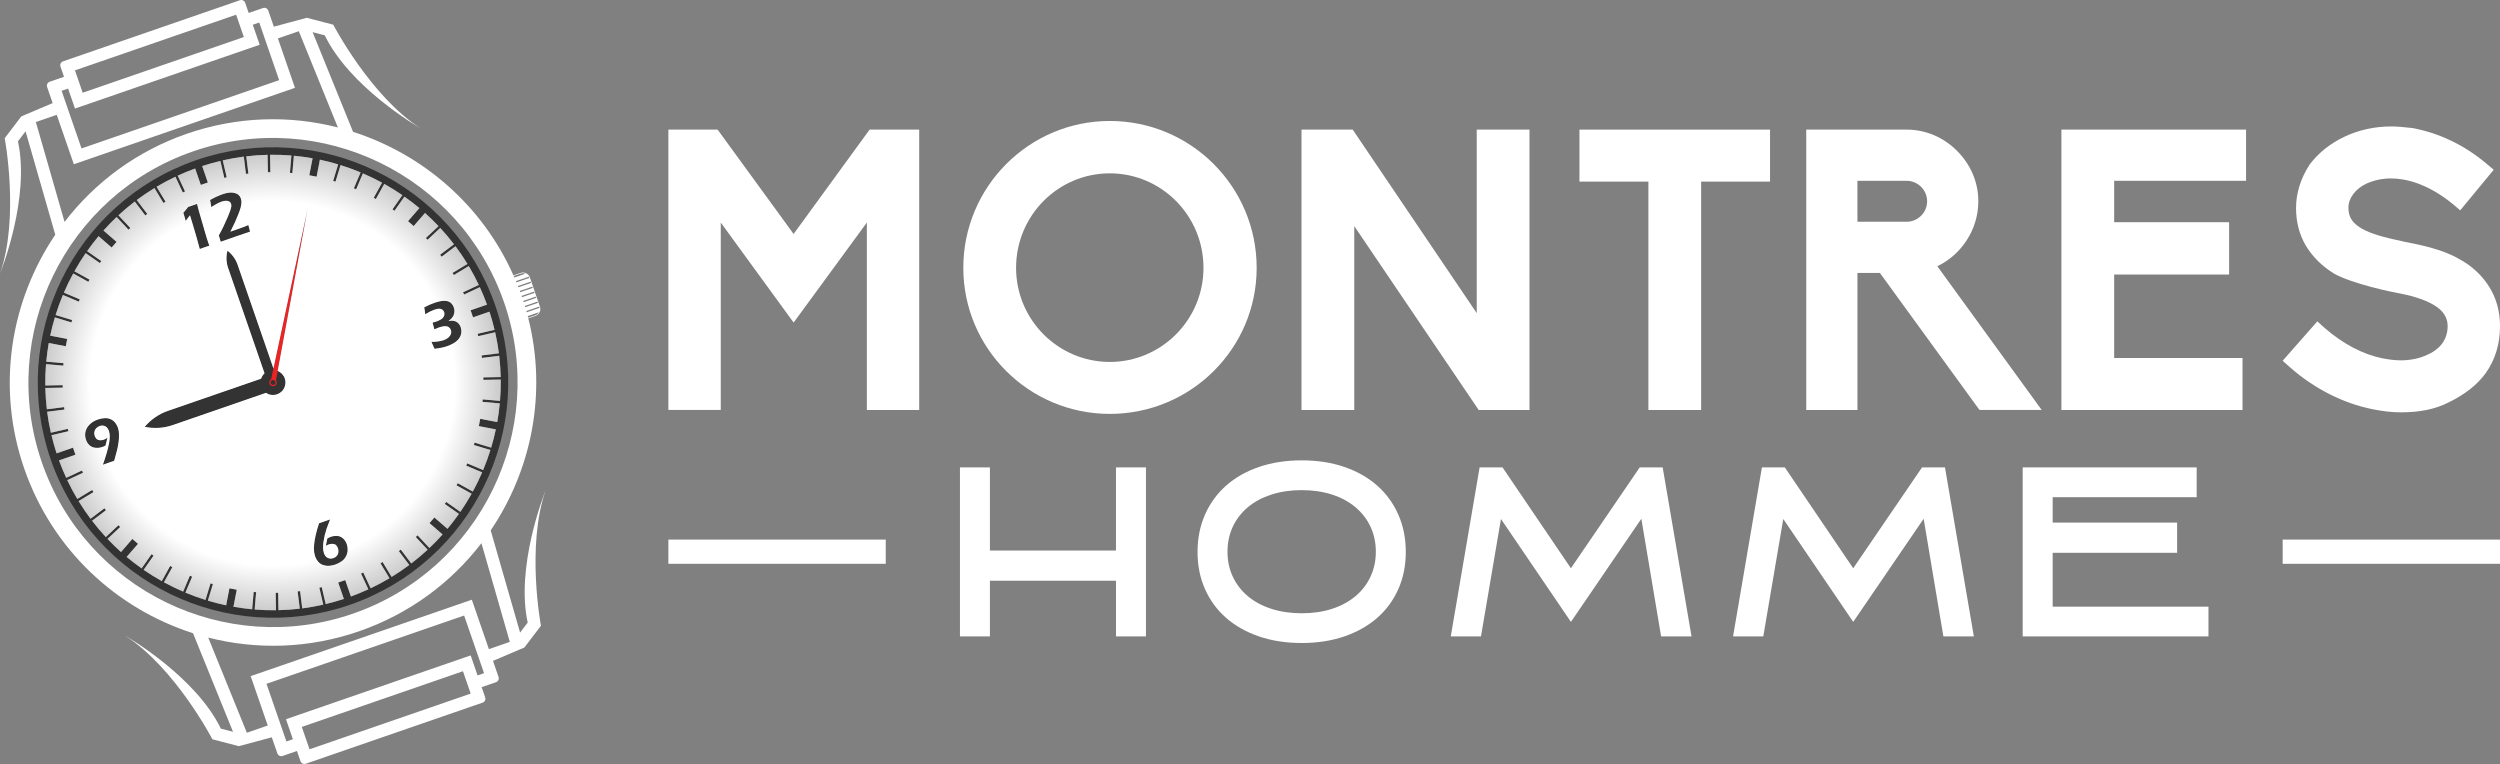 <?xml version="1.0" encoding="utf-8"?>
<!-- Generator: Adobe Illustrator 16.0.0, SVG Export Plug-In . SVG Version: 6.00 Build 0)  -->
<!DOCTYPE svg PUBLIC "-//W3C//DTD SVG 1.1//EN" "http://www.w3.org/Graphics/SVG/1.1/DTD/svg11.dtd">
<svg version="1.1" id="Calque_1" xmlns="http://www.w3.org/2000/svg" xmlns:xlink="http://www.w3.org/1999/xlink" x="0px" y="0px"
	 width="241.656px" height="73.848px" viewBox="-2.242 -150.516 241.656 73.848"
	 enable-background="new -2.242 -150.516 241.656 73.848" xml:space="preserve">
<rect x="-2.242" y="-150.516" width="241.656" height="73.848" fill="#808080" stroke="none"/>
<g>
	<g>
		<path fill="#010101" d="M8.887-109.659c-0.115-0.142-0.257-0.25-0.423-0.328c-0.167-0.076-0.359-0.113-0.575-0.102
			c-0.215,0.009-0.433,0.05-0.654,0.126c-0.328,0.113-0.596,0.273-0.806,0.482c-0.211,0.208-0.344,0.441-0.401,0.699
			c-0.058,0.258-0.039,0.519,0.051,0.777c0.072,0.208,0.183,0.383,0.333,0.522c0.15,0.139,0.34,0.22,0.568,0.245
			c0.229,0.024,0.461-0.002,0.693-0.083c0.088-0.03,0.184-0.073,0.289-0.133c0.052-0.243,0.112-0.491,0.178-0.738
			c-0.07,0.045-0.129,0.082-0.178,0.11c-0.053,0.027-0.105,0.051-0.162,0.072c-0.146,0.049-0.283,0.069-0.408,0.053
			c-0.125-0.013-0.227-0.058-0.304-0.135c-0.077-0.076-0.137-0.175-0.18-0.299c-0.044-0.13-0.056-0.258-0.029-0.387
			c0.024-0.129,0.083-0.244,0.177-0.343c0.094-0.101,0.207-0.175,0.341-0.221c0.129-0.044,0.254-0.057,0.375-0.034
			c0.12,0.023,0.224,0.077,0.314,0.169c0.09,0.09,0.161,0.208,0.209,0.353c0.031,0.087,0.053,0.184,0.065,0.288
			c0.015,0.104,0.016,0.242,0.008,0.407c-0.008,0.166-0.033,0.353-0.074,0.562c-0.058,0.28-0.134,0.59-0.231,0.924
			c-0.089,0.307-0.206,0.665-0.349,1.075l0.572-0.202c0.167-0.06,0.338-0.117,0.51-0.175c0.109-0.385,0.197-0.708,0.265-0.977
			c0.067-0.265,0.117-0.518,0.149-0.752c0.031-0.233,0.051-0.441,0.055-0.619c0.006-0.176-0.003-0.341-0.025-0.49
			c-0.022-0.153-0.056-0.283-0.095-0.399C9.086-109.365,9.002-109.514,8.887-109.659z"/>
		<g>
			<polygon fill="none" points="42.622,-91.017 44.546,-85.445 43.921,-85.229 43.253,-87.163 25.401,-80.996 26.069,-79.062 
				25.443,-78.845 23.518,-84.417 			"/>
			
				<rect x="33.955" y="-90.104" transform="matrix(0.327 0.945 -0.945 0.327 -53.74 -88.287)" fill="none" width="2.285" height="16.483"/>
		</g>
		<g>
			<g>
				<path fill="#333333" d="M16.803-130.807l0.104,0.408c0.025,0.092,0.061,0.228,0.111,0.402l0.683,2.354l0.112,0.349
					c0.022,0.073,0.047,0.146,0.072,0.221l0.109,0.304c-0.134,0.042-0.279,0.089-0.434,0.143c-0.181,0.063-0.342,0.121-0.488,0.177
					c-0.076-0.31-0.171-0.656-0.286-1.044l-0.347-1.183c-0.117-0.402-0.222-0.747-0.314-1.035c-0.069,0.084-0.12,0.15-0.156,0.196
					c-0.037,0.045-0.122,0.161-0.258,0.348c-0.032-0.125-0.072-0.266-0.117-0.421c-0.047-0.153-0.083-0.271-0.111-0.354
					c0.054-0.062,0.125-0.144,0.209-0.247c0.085-0.104,0.139-0.169,0.16-0.196c0.021-0.028,0.048-0.069,0.082-0.121
					c0.115-0.037,0.256-0.082,0.418-0.139C16.513-130.698,16.663-130.753,16.803-130.807z"/>
				<path fill="#333333" d="M21.036-131.347c0.026,0.076,0.042,0.151,0.054,0.229c0.011,0.077,0.013,0.151,0.006,0.221
					c-0.012,0.139-0.034,0.283-0.072,0.433c-0.039,0.15-0.11,0.357-0.211,0.619c-0.1,0.263-0.215,0.538-0.345,0.821
					c-0.129,0.283-0.276,0.586-0.442,0.906l0.264-0.091l0.649-0.228c0.214-0.074,0.372-0.13,0.472-0.17
					c0.101-0.041,0.217-0.09,0.354-0.153c0.018,0.062,0.037,0.14,0.064,0.24c0.022,0.098,0.057,0.23,0.1,0.393
					c-0.441,0.148-0.9,0.303-1.376,0.468c-0.582,0.202-1.067,0.372-1.456,0.511c-0.02-0.077-0.038-0.136-0.054-0.182l-0.129-0.43
					c0.167-0.3,0.318-0.589,0.448-0.861c0.13-0.271,0.261-0.559,0.39-0.865c0.128-0.303,0.221-0.544,0.282-0.722
					c0.047-0.146,0.075-0.252,0.085-0.319s0.012-0.123,0.007-0.165c-0.004-0.044-0.014-0.084-0.026-0.126
					c-0.037-0.108-0.099-0.183-0.186-0.227c-0.087-0.046-0.193-0.067-0.317-0.067c-0.125,0-0.261,0.027-0.409,0.078
					c-0.135,0.047-0.277,0.11-0.428,0.189c-0.152,0.08-0.342,0.193-0.571,0.343l-0.046-0.315c-0.014-0.072-0.035-0.195-0.069-0.368
					c0.422-0.238,0.837-0.427,1.252-0.57c0.188-0.066,0.375-0.109,0.563-0.134c0.186-0.024,0.362-0.017,0.53,0.022
					c0.166,0.039,0.301,0.104,0.403,0.196C20.92-131.578,20.993-131.47,21.036-131.347z"/>
			</g>
			<path fill="#333333" d="M42.154-119.14c-0.057-0.083-0.125-0.151-0.199-0.205c-0.074-0.052-0.156-0.094-0.248-0.123
				c-0.09-0.026-0.176-0.042-0.26-0.042c-0.081-0.001-0.197,0.012-0.343,0.039c0.113-0.089,0.2-0.164,0.255-0.219
				c0.058-0.057,0.113-0.125,0.162-0.203c0.052-0.08,0.093-0.171,0.121-0.275c0.027-0.103,0.041-0.209,0.035-0.316
				c-0.005-0.109-0.024-0.213-0.061-0.315c-0.054-0.156-0.135-0.286-0.245-0.395c-0.111-0.108-0.248-0.179-0.411-0.213
				c-0.165-0.035-0.349-0.035-0.552-0.001c-0.202,0.032-0.405,0.084-0.609,0.154c-0.179,0.063-0.342,0.126-0.493,0.191
				c-0.148,0.064-0.328,0.151-0.542,0.258l0.063,0.405l0.028,0.261c0.197-0.119,0.358-0.211,0.49-0.273
				c0.13-0.065,0.259-0.12,0.388-0.164c0.094-0.032,0.186-0.058,0.272-0.075c0.087-0.018,0.16-0.024,0.213-0.023
				c0.056,0.001,0.108,0.01,0.158,0.026c0.049,0.015,0.095,0.037,0.134,0.065c0.039,0.028,0.074,0.063,0.104,0.104
				c0.03,0.041,0.054,0.086,0.071,0.134c0.041,0.12,0.036,0.248-0.013,0.377c-0.051,0.133-0.147,0.24-0.291,0.327
				c-0.143,0.087-0.3,0.159-0.471,0.22c-0.112,0.037-0.227,0.066-0.348,0.087c0.058,0.204,0.116,0.422,0.173,0.653
				c0.148-0.07,0.292-0.129,0.434-0.18c0.226-0.078,0.417-0.119,0.573-0.125c0.158-0.005,0.286,0.024,0.383,0.09
				c0.097,0.064,0.165,0.155,0.205,0.273c0.047,0.137,0.051,0.27,0.004,0.398c-0.046,0.13-0.128,0.247-0.248,0.347
				c-0.12,0.103-0.266,0.183-0.437,0.242c-0.343,0.118-0.741,0.174-1.195,0.168c0.09,0.185,0.189,0.407,0.295,0.666
				c0.281-0.032,0.515-0.069,0.7-0.11c0.186-0.04,0.361-0.089,0.529-0.147c0.227-0.078,0.438-0.175,0.631-0.292
				c0.195-0.115,0.355-0.255,0.483-0.418c0.127-0.164,0.207-0.341,0.236-0.532c0.031-0.192,0.015-0.381-0.048-0.562
				C42.256-118.965,42.21-119.057,42.154-119.14z"/>
			<path fill="#333333" d="M30.912-98.469c-0.166-0.148-0.354-0.229-0.56-0.241c-0.206-0.012-0.41,0.016-0.612,0.086
				c-0.104,0.035-0.215,0.088-0.341,0.161c-0.015,0.092-0.062,0.33-0.146,0.708c0.103-0.063,0.192-0.106,0.271-0.134
				c0.128-0.044,0.258-0.063,0.392-0.059c0.131,0.006,0.24,0.044,0.321,0.12c0.08,0.075,0.144,0.175,0.188,0.301
				c0.043,0.125,0.058,0.255,0.046,0.385c-0.014,0.13-0.063,0.249-0.15,0.351c-0.085,0.105-0.202,0.182-0.344,0.231
				c-0.195,0.067-0.375,0.057-0.544-0.025c-0.166-0.084-0.287-0.234-0.361-0.447c-0.028-0.083-0.051-0.17-0.066-0.268
				c-0.014-0.094-0.022-0.19-0.022-0.289c0-0.167,0.013-0.35,0.036-0.54c0.026-0.19,0.065-0.397,0.117-0.624
				c0.055-0.226,0.118-0.45,0.192-0.671c0.054-0.157,0.164-0.449,0.332-0.878l-1.06,0.365c-0.129,0.384-0.236,0.752-0.317,1.107
				c-0.083,0.355-0.137,0.674-0.163,0.956c-0.026,0.287-0.024,0.518,0.002,0.698s0.065,0.34,0.113,0.476
				c0.063,0.181,0.159,0.344,0.288,0.489c0.129,0.146,0.289,0.25,0.474,0.31c0.185,0.063,0.377,0.089,0.576,0.073
				c0.201-0.013,0.399-0.055,0.597-0.122c0.226-0.078,0.429-0.183,0.613-0.314c0.182-0.132,0.321-0.293,0.418-0.484
				c0.098-0.19,0.15-0.386,0.158-0.586c0.007-0.204-0.021-0.396-0.084-0.582C31.201-98.136,31.077-98.322,30.912-98.469z"/>
			<path fill="#333333" d="M24.598-114.657c-0.112-0.046-0.232-0.075-0.355-0.085c-0.028-0.001-0.056-0.002-0.083-0.004
				c-0.134-0.001-0.271,0.02-0.405,0.065c-0.162,0.056-0.303,0.144-0.421,0.253c-0.154,0.141-0.267,0.32-0.331,0.515
				c-0.077,0.24-0.08,0.505,0.008,0.763c0.087,0.255,0.255,0.462,0.464,0.603c0.302,0.207,0.694,0.27,1.066,0.141
				c0.628-0.215,0.961-0.902,0.744-1.529C25.167-114.276,24.909-114.531,24.598-114.657z M24.069-113.771
				c0.124-0.044,0.262,0.023,0.306,0.149c0.042,0.125-0.024,0.264-0.15,0.307c-0.125,0.043-0.262-0.024-0.306-0.15
				C23.877-113.59,23.944-113.727,24.069-113.771z"/>
			<path fill="#333333" d="M24.139-114.303l0.236,0.682c-0.044-0.125-0.182-0.192-0.306-0.149c-0.125,0.043-0.191,0.181-0.15,0.306
				c0.044,0.126,0.181,0.193,0.306,0.15c0.125-0.043,0.192-0.182,0.15-0.307l0.236,0.683l-10.16,3.511
				c-0.867,0.3-1.801,0.358-2.698,0.168c0.296-0.352,0.635-0.659,1.01-0.917c0.374-0.257,0.783-0.467,1.218-0.617L24.139-114.303z"
				/>
			<path fill="#333333" d="M20.334-125.678c-0.166-0.228-0.363-0.429-0.588-0.6c-0.143,0.547-0.118,1.124,0.065,1.659l4.118,11.915
				l0.91-0.314l-4.117-11.916C20.629-125.201,20.498-125.45,20.334-125.678z M24.069-113.771c0.124-0.044,0.262,0.023,0.306,0.149
				c0.042,0.125-0.024,0.264-0.15,0.307c-0.125,0.043-0.262-0.024-0.306-0.15C23.877-113.59,23.944-113.727,24.069-113.771z"/>
		</g>
		<g>
			<path fill="#FFFFFF" d="M24.484-114.041c-0.086-0.058-0.186-0.093-0.291-0.102c-0.053-0.005-0.111-0.002-0.167,0.011
				c-0.024,0.004-0.051,0.012-0.075,0.021c-0.185,0.065-0.32,0.212-0.377,0.385c-0.038,0.118-0.039,0.251,0.004,0.381
				c0.044,0.128,0.126,0.232,0.232,0.302c0.151,0.102,0.347,0.133,0.532,0.069c0.082-0.027,0.154-0.07,0.212-0.123
				c0.076-0.071,0.132-0.161,0.163-0.26c0.039-0.12,0.041-0.252-0.004-0.382C24.671-113.867,24.59-113.971,24.484-114.041z
				 M24.375-113.622c0.042,0.125-0.024,0.264-0.15,0.307c-0.125,0.043-0.262-0.024-0.306-0.15c-0.042-0.125,0.023-0.263,0.15-0.306
				C24.193-113.813,24.331-113.746,24.375-113.622z"/>
		</g>
		<g>
			<g>
				<path fill="#333333" d="M8.887-109.659c0.115,0.145,0.2,0.293,0.252,0.446c0.04,0.114,0.071,0.247,0.095,0.399
					c0.023,0.15,0.031,0.313,0.025,0.492c-0.004,0.177-0.022,0.384-0.055,0.617c-0.031,0.236-0.082,0.487-0.149,0.752
					c-0.068,0.268-0.158,0.592-0.265,0.977c-0.173,0.058-0.342,0.116-0.51,0.174L7.708-105.6c0.144-0.41,0.26-0.768,0.35-1.074
					c0.097-0.335,0.174-0.644,0.231-0.924c0.041-0.208,0.068-0.395,0.074-0.563c0.009-0.164,0.007-0.301-0.007-0.407
					c-0.014-0.105-0.035-0.2-0.064-0.287c-0.051-0.146-0.12-0.263-0.21-0.355c-0.091-0.091-0.196-0.146-0.315-0.167
					c-0.119-0.023-0.245-0.012-0.374,0.033c-0.134,0.046-0.247,0.12-0.342,0.221c-0.093,0.1-0.152,0.214-0.176,0.342
					c-0.026,0.128-0.016,0.258,0.028,0.389c0.043,0.124,0.104,0.223,0.181,0.3c0.076,0.075,0.179,0.12,0.303,0.135
					s0.262-0.004,0.407-0.054c0.059-0.022,0.112-0.044,0.163-0.072c0.05-0.027,0.109-0.066,0.178-0.111
					c-0.066,0.248-0.125,0.495-0.178,0.737c-0.104,0.061-0.2,0.104-0.287,0.135c-0.232,0.08-0.465,0.108-0.695,0.082
					c-0.228-0.022-0.417-0.105-0.567-0.243c-0.15-0.141-0.26-0.314-0.333-0.522c-0.09-0.259-0.109-0.519-0.051-0.776
					c0.057-0.258,0.191-0.491,0.4-0.702c0.209-0.209,0.479-0.37,0.806-0.482c0.22-0.075,0.438-0.116,0.654-0.125
					c0.215-0.01,0.408,0.024,0.575,0.102C8.63-109.909,8.77-109.8,8.887-109.659z"/>
				<path fill="#333333" d="M15.969-129.515c-0.036,0.045-0.122,0.161-0.258,0.348c-0.031-0.125-0.071-0.266-0.117-0.421
					c-0.046-0.153-0.083-0.271-0.111-0.354c0.054-0.062,0.125-0.144,0.21-0.247c0.085-0.104,0.139-0.169,0.159-0.196
					c0.021-0.028,0.049-0.069,0.082-0.121c0.116-0.037,0.256-0.082,0.419-0.139c0.16-0.054,0.31-0.108,0.451-0.162l0.104,0.408
					c0.025,0.092,0.061,0.228,0.111,0.402l0.683,2.354l0.112,0.349c0.022,0.073,0.047,0.146,0.072,0.221l0.109,0.304
					c-0.134,0.042-0.279,0.089-0.434,0.143c-0.181,0.063-0.342,0.121-0.488,0.177c-0.076-0.31-0.171-0.656-0.286-1.044l-0.347-1.183
					c-0.117-0.402-0.222-0.747-0.314-1.035C16.054-129.626,16.005-129.56,15.969-129.515z"/>
				<path fill="#333333" d="M24.189-114.893l3.313-15.464l-2.904,15.7c0.31,0.125,0.569,0.381,0.686,0.723
					c0.216,0.626-0.115,1.314-0.745,1.529c-0.373,0.129-0.763,0.066-1.066-0.141l-9.023,3.118c-0.868,0.3-1.802,0.358-2.7,0.168
					c0.297-0.352,0.636-0.659,1.011-0.917c0.375-0.257,0.782-0.467,1.217-0.617l9.023-3.118c0.063-0.196,0.175-0.375,0.33-0.517
					L19.81-124.62c-0.184-0.535-0.208-1.111-0.065-1.659c0.225,0.172,0.422,0.373,0.587,0.601c0.164,0.228,0.296,0.477,0.389,0.745
					L24.189-114.893z"/>
				<path fill="#333333" d="M30.912-98.469c0.165,0.147,0.289,0.333,0.364,0.554c0.064,0.185,0.091,0.378,0.084,0.58
					c-0.008,0.202-0.06,0.397-0.158,0.587c-0.098,0.192-0.236,0.353-0.418,0.485c-0.184,0.129-0.387,0.235-0.613,0.313
					c-0.198,0.068-0.396,0.11-0.597,0.124c-0.2,0.014-0.392-0.013-0.576-0.074c-0.185-0.061-0.343-0.164-0.474-0.31
					c-0.128-0.146-0.225-0.308-0.288-0.487c-0.047-0.138-0.085-0.297-0.113-0.478c-0.027-0.18-0.028-0.411-0.002-0.696
					c0.026-0.282,0.08-0.603,0.163-0.956c0.081-0.355,0.188-0.725,0.317-1.107l1.06-0.365c-0.167,0.429-0.277,0.72-0.332,0.878
					c-0.073,0.22-0.137,0.445-0.192,0.669c-0.052,0.229-0.091,0.435-0.117,0.625c-0.022,0.191-0.036,0.372-0.036,0.54
					c0,0.099,0.008,0.195,0.022,0.289c0.015,0.096,0.037,0.184,0.066,0.269c0.074,0.21,0.196,0.362,0.361,0.446
					c0.169,0.082,0.349,0.091,0.544,0.025c0.144-0.052,0.259-0.128,0.344-0.231c0.087-0.104,0.136-0.22,0.15-0.351
					c0.012-0.129-0.003-0.26-0.046-0.386c-0.044-0.127-0.108-0.227-0.188-0.303c-0.081-0.074-0.189-0.113-0.321-0.118
					c-0.134-0.005-0.264,0.015-0.392,0.058c-0.08,0.027-0.169,0.071-0.271,0.134c0.083-0.379,0.131-0.618,0.146-0.708
					c0.125-0.071,0.238-0.125,0.341-0.16c0.202-0.07,0.405-0.099,0.612-0.087C30.558-98.698,30.746-98.615,30.912-98.469z"/>
				<path fill="#333333" d="M20.549-127.659c-0.583,0.202-1.067,0.372-1.456,0.511c-0.019-0.077-0.038-0.136-0.053-0.182
					l-0.129-0.43c0.167-0.3,0.318-0.589,0.447-0.861c0.131-0.271,0.263-0.559,0.392-0.865c0.128-0.303,0.221-0.544,0.28-0.722
					c0.048-0.146,0.076-0.252,0.086-0.319c0.01-0.067,0.012-0.123,0.006-0.165c-0.003-0.044-0.013-0.084-0.026-0.126
					c-0.037-0.108-0.099-0.183-0.186-0.227c-0.087-0.046-0.194-0.067-0.318-0.067c-0.124,0-0.26,0.027-0.409,0.078
					c-0.136,0.047-0.278,0.11-0.43,0.189c-0.151,0.08-0.341,0.193-0.57,0.343l-0.047-0.315c-0.013-0.072-0.035-0.195-0.069-0.368
					c0.421-0.238,0.836-0.427,1.251-0.57c0.188-0.066,0.375-0.109,0.563-0.134c0.186-0.024,0.362-0.017,0.53,0.022
					c0.166,0.039,0.3,0.104,0.404,0.196c0.102,0.091,0.175,0.2,0.217,0.322c0.025,0.075,0.042,0.151,0.055,0.229
					c0.011,0.078,0.012,0.15,0.005,0.221c-0.011,0.139-0.033,0.283-0.072,0.432c-0.038,0.151-0.109,0.358-0.21,0.62
					c-0.101,0.263-0.216,0.538-0.345,0.821c-0.13,0.285-0.277,0.586-0.442,0.907l0.264-0.09l0.649-0.228
					c0.214-0.074,0.371-0.132,0.471-0.171c0.101-0.041,0.218-0.091,0.355-0.153c0.018,0.061,0.037,0.14,0.063,0.239
					c0.023,0.099,0.058,0.232,0.101,0.394C21.485-127.979,21.025-127.823,20.549-127.659z"/>
				<path fill="#333333" d="M42.292-118.862c0.063,0.182,0.078,0.369,0.047,0.562c-0.028,0.19-0.108,0.368-0.235,0.532
					c-0.128,0.163-0.29,0.303-0.482,0.418c-0.196,0.117-0.405,0.214-0.632,0.293c-0.168,0.058-0.343,0.107-0.529,0.146
					c-0.186,0.041-0.42,0.078-0.701,0.11c-0.106-0.259-0.205-0.48-0.295-0.664c0.454,0.005,0.852-0.051,1.195-0.168
					c0.171-0.059,0.317-0.141,0.436-0.243c0.12-0.102,0.202-0.217,0.249-0.347c0.046-0.13,0.043-0.264-0.004-0.4
					c-0.04-0.118-0.11-0.208-0.206-0.272c-0.096-0.065-0.225-0.095-0.382-0.089c-0.157,0.005-0.347,0.046-0.573,0.124
					c-0.144,0.05-0.288,0.109-0.435,0.18c-0.058-0.229-0.115-0.449-0.172-0.653c0.12-0.021,0.236-0.05,0.347-0.088
					c0.169-0.059,0.327-0.133,0.472-0.218c0.143-0.087,0.239-0.194,0.289-0.328c0.05-0.129,0.055-0.257,0.014-0.377
					c-0.019-0.048-0.042-0.092-0.071-0.134c-0.029-0.04-0.065-0.074-0.104-0.104c-0.039-0.028-0.084-0.05-0.134-0.065
					c-0.049-0.015-0.102-0.024-0.158-0.025c-0.053-0.001-0.125,0.005-0.213,0.022c-0.086,0.018-0.178,0.043-0.272,0.076
					c-0.128,0.044-0.258,0.099-0.389,0.164c-0.131,0.062-0.294,0.154-0.488,0.273l-0.03-0.261l-0.061-0.405
					c0.212-0.109,0.393-0.194,0.541-0.26c0.151-0.064,0.314-0.127,0.493-0.19c0.205-0.069,0.408-0.122,0.61-0.155
					c0.203-0.032,0.387-0.032,0.551,0.002c0.163,0.035,0.3,0.106,0.411,0.212c0.11,0.109,0.19,0.24,0.244,0.396
					c0.036,0.102,0.056,0.205,0.061,0.316c0.005,0.106-0.008,0.212-0.035,0.316c-0.027,0.103-0.069,0.193-0.121,0.274
					c-0.052,0.078-0.105,0.146-0.164,0.202c-0.056,0.056-0.141,0.129-0.255,0.219c0.149-0.027,0.264-0.041,0.345-0.039
					c0.083,0,0.169,0.017,0.259,0.042c0.091,0.029,0.174,0.072,0.249,0.123c0.074,0.055,0.142,0.123,0.198,0.205
					C42.21-119.057,42.256-118.965,42.292-118.862z"/>
				<path fill="#333333" d="M16.722-135.033c-11.849,4.093-18.16,17.065-14.066,28.917C6.75-94.268,19.723-87.957,31.572-92.05
					c11.85-4.094,18.161-17.067,14.067-28.917C41.545-132.819,28.572-139.128,16.722-135.033z M45.563-118.634l-1.636,0.38
					l0.054,0.234l1.639-0.38c0.155,0.676,0.274,1.355,0.362,2.032l-1.671,0.208l0.031,0.24l1.668-0.208
					c0.08,0.688,0.13,1.375,0.146,2.059l-1.683,0.031l0.004,0.24l1.683-0.031c0.007,0.692-0.016,1.379-0.072,2.064l-1.675-0.146
					l-0.022,0.239l1.675,0.145c-0.058,0.609-0.137,1.209-0.244,1.807l-1.646-0.319l-0.137,0.71l1.646,0.318
					c-0.127,0.595-0.28,1.183-0.454,1.764l-1.601-0.487l-0.069,0.231l1.602,0.487c-0.206,0.659-0.441,1.304-0.707,1.938
					l-1.541-0.653l-0.093,0.222l1.539,0.652c-0.273,0.631-0.572,1.251-0.902,1.854L42-103.811l-0.116,0.21l1.462,0.81
					c-0.335,0.6-0.699,1.185-1.089,1.753l-1.373-0.959l-0.137,0.197l1.37,0.958c-0.348,0.496-0.717,0.98-1.108,1.447l-1.265-1.098
					l-0.473,0.544l1.266,1.098c-0.404,0.455-0.83,0.887-1.272,1.309l-1.147-1.229l-0.174,0.166l1.147,1.228
					c-0.503,0.466-1.029,0.91-1.579,1.328l-1.015-1.342l-0.192,0.144l1.015,1.345c-0.548,0.409-1.118,0.795-1.71,1.156l-0.868-1.442
					l-0.206,0.124l0.869,1.443c-0.586,0.348-1.196,0.673-1.823,0.97l-0.711-1.527l-0.219,0.104l0.711,1.522
					c-0.548,0.253-1.109,0.485-1.686,0.696l-0.547-1.588l-0.683,0.236l0.549,1.587c-0.584,0.191-1.169,0.355-1.756,0.494
					l-0.382-1.638l-0.234,0.055l0.38,1.639c-0.676,0.154-1.354,0.274-2.031,0.363l-0.207-1.672l-0.239,0.03l0.207,1.67
					c-0.688,0.081-1.374,0.129-2.057,0.146l-0.033-1.683l-0.239,0.006l0.029,1.681c-0.69,0.009-1.377-0.015-2.062-0.071l0.145-1.674
					l-0.241-0.023l-0.145,1.676c-0.608-0.058-1.209-0.137-1.807-0.247l0.32-1.645l-0.71-0.137l-0.317,1.645
					c-0.597-0.126-1.185-0.278-1.767-0.453l0.487-1.602l-0.229-0.068l-0.489,1.602c-0.658-0.206-1.302-0.443-1.938-0.706
					l0.651-1.542l-0.221-0.094l-0.651,1.538c-0.632-0.271-1.252-0.572-1.854-0.901l0.809-1.463l-0.211-0.116l-0.809,1.464
					c-0.6-0.337-1.185-0.699-1.753-1.088l0.959-1.375l-0.196-0.137l-0.959,1.371c-0.496-0.351-0.98-0.717-1.447-1.109l1.099-1.264
					l-0.545-0.475l-1.098,1.266c-0.453-0.404-0.888-0.83-1.306-1.272l1.228-1.146L9.21-99.752l-1.226,1.15
					c-0.467-0.504-0.911-1.03-1.33-1.579l1.343-1.015l-0.145-0.192l-1.344,1.015c-0.409-0.549-0.795-1.117-1.157-1.709l1.441-0.869
					l-0.125-0.206l-1.441,0.869c-0.349-0.587-0.674-1.195-0.971-1.823l1.525-0.712l-0.102-0.217l-1.522,0.709
					c-0.253-0.547-0.486-1.107-0.697-1.685l1.588-0.548l-0.236-0.681l-1.587,0.549c-0.191-0.582-0.355-1.167-0.494-1.754
					l1.637-0.382l-0.054-0.234l-1.64,0.38c-0.155-0.675-0.273-1.354-0.362-2.031l1.67-0.206l-0.028-0.241l-1.669,0.208
					c-0.083-0.69-0.131-1.376-0.148-2.059l1.684-0.031l-0.004-0.24l-1.683,0.03c-0.009-0.691,0.015-1.379,0.071-2.063l1.672,0.147
					l0.024-0.241l-1.674-0.144c0.057-0.609,0.136-1.211,0.243-1.807l1.645,0.317l0.137-0.709l-1.645-0.318
					c0.126-0.595,0.28-1.186,0.454-1.766l1.6,0.488l0.07-0.231L3.13-120.07c0.206-0.656,0.441-1.303,0.707-1.938l1.539,0.651
					l0.094-0.222l-1.537-0.651c0.272-0.631,0.572-1.252,0.902-1.855l1.461,0.809l0.116-0.21l-1.462-0.809
					c0.336-0.601,0.699-1.186,1.087-1.752l1.374,0.96l0.138-0.195l-1.371-0.958c0.349-0.496,0.717-0.98,1.108-1.448l1.265,1.098
					l0.475-0.546l-1.266-1.097c0.402-0.452,0.829-0.886,1.271-1.307l1.149,1.228l0.175-0.166l-1.149-1.227
					c0.503-0.467,1.03-0.909,1.579-1.331l1.016,1.343l0.191-0.145l-1.015-1.343c0.549-0.409,1.118-0.795,1.71-1.157l0.868,1.443
					l0.206-0.125l-0.868-1.442c0.587-0.35,1.195-0.675,1.822-0.97l0.713,1.524l0.217-0.103l-0.712-1.523
					c0.547-0.252,1.109-0.485,1.687-0.694l0.548,1.587l0.682-0.235l-0.548-1.588c0.583-0.191,1.167-0.355,1.755-0.493l0.382,1.637
					l0.233-0.056l-0.382-1.639c0.678-0.156,1.357-0.273,2.033-0.364l0.208,1.672l0.239-0.028l-0.207-1.669
					c0.688-0.082,1.374-0.131,2.057-0.147l0.034,1.682l0.239-0.003l-0.029-1.683c0.691-0.008,1.378,0.017,2.062,0.071l-0.145,1.674
					l0.239,0.023l0.145-1.674c0.61,0.058,1.211,0.138,1.808,0.244l-0.319,1.643l0.709,0.138l0.317-1.644
					c0.596,0.125,1.183,0.278,1.765,0.452l-0.486,1.601l0.229,0.069l0.489-1.601c0.657,0.206,1.302,0.441,1.938,0.707l-0.652,1.54
					l0.222,0.093l0.651-1.538c0.631,0.273,1.251,0.574,1.854,0.901l-0.808,1.463l0.208,0.116l0.811-1.463
					c0.6,0.337,1.185,0.7,1.753,1.088l-0.959,1.373l0.196,0.139l0.959-1.372c0.496,0.35,0.981,0.719,1.446,1.109l-1.097,1.265
					l0.544,0.475l1.098-1.267c0.451,0.402,0.888,0.829,1.307,1.272l-1.228,1.146l0.165,0.175l1.226-1.148
					c0.469,0.504,0.91,1.03,1.33,1.579l-1.341,1.014l0.145,0.192l1.344-1.013c0.409,0.548,0.794,1.118,1.154,1.709l-1.44,0.869
					l0.123,0.207l1.443-0.869c0.349,0.585,0.674,1.195,0.97,1.823l-1.523,0.711l0.101,0.218l1.521-0.711
					c0.254,0.548,0.486,1.109,0.696,1.686l-1.587,0.548l0.236,0.682l1.588-0.548C45.261-119.805,45.424-119.221,45.563-118.634z"/>
			</g>
			<circle fill="#333333" cx="24.147" cy="-113.542" r="0.24"/>
		</g>
		<path fill="#ED2224" d="M24.189-114.893l-0.03,0.148l-0.101,0.469l-0.032,0.144l-0.059,0.276c-0.148,0.084-0.219,0.264-0.162,0.43
			c0.067,0.188,0.271,0.289,0.46,0.224c0.087-0.029,0.156-0.091,0.198-0.166c0.049-0.085,0.061-0.191,0.025-0.293
			c-0.014-0.037-0.034-0.07-0.057-0.1l0.052-0.281l0.114-0.616l2.904-15.7L24.189-114.893z M24.226-113.315
			c-0.125,0.043-0.263-0.024-0.306-0.15c-0.042-0.125,0.023-0.263,0.149-0.306c0.125-0.043,0.263,0.023,0.307,0.149
			C24.417-113.496,24.351-113.358,24.226-113.315z"/>
		<g>
			<polygon fill="none" points="22.816,-148.341 24.742,-142.769 5.638,-136.169 3.713,-141.739 4.34,-141.957 5.006,-140.025 
				22.86,-146.19 22.191,-148.125 			"/>
			
				<rect x="12.024" y="-153.564" transform="matrix(0.327 0.945 -0.945 0.327 -128.459 -110.192)" fill="none" width="2.287" height="16.482"/>
		</g>
		<path fill="#FFFFFF" d="M48.933-123.796c-0.072-0.136-0.188-0.247-0.327-0.31c-0.167-0.079-0.354-0.089-0.532-0.029l-0.685,0.237
			c-3.025-6.808-8.784-11.719-15.503-13.873l-3.909-9.637l1.175,0.308c2.402,4.958,8.829,8.74,9.264,8.992
			c-4.847-3.099-8.444-10.021-8.444-10.021l-2.561-0.667l-3.183,0.859l-0.537-1.554c-0.071-0.208-0.299-0.32-0.509-0.249
			l-1.385,0.478l-0.34-0.984c-0.073-0.209-0.301-0.319-0.51-0.247l-17.095,5.907c-0.209,0.071-0.319,0.299-0.249,0.508l0.341,0.987
			l-1.383,0.476c-0.208,0.072-0.32,0.3-0.249,0.509l0.537,1.555l-3.033,1.288l-1.603,2.107c0,0,1.444,7.667-0.457,13.094
			c0.188-0.465,2.909-7.408,1.738-12.792l0.735-0.967l2.872,9.994c-4.342,6.417-5.723,14.727-3.004,22.596
			c2.719,7.871,8.939,13.558,16.319,15.923l3.866,9.53l-1.175-0.306c-2.4-4.958-8.828-8.74-9.263-8.991
			c4.847,3.098,8.444,10.019,8.444,10.019l2.56,0.667l3.182-0.858l0.538,1.554c0.071,0.208,0.3,0.319,0.509,0.248l1.385-0.478
			l0.34,0.984c0.073,0.209,0.301,0.321,0.509,0.249l17.096-5.907c0.208-0.071,0.321-0.299,0.249-0.511l-0.341-0.983l1.385-0.48
			c0.209-0.071,0.32-0.298,0.247-0.509l-0.535-1.554l3.034-1.292l1.601-2.104c0,0-1.442-7.668,0.456-13.097
			c-0.186,0.468-2.908,7.411-1.736,12.794l-0.735,0.965l-2.842-9.882c3.96-5.849,5.46-13.268,3.636-20.495l0.685-0.236
			c0.175-0.062,0.318-0.185,0.4-0.35c0.07-0.136,0.094-0.293,0.067-0.446c-0.008-0.035-0.017-0.07-0.027-0.104l-0.973-2.815
			C48.964-123.73,48.95-123.762,48.933-123.796z M5.004-143.714l15.578-5.382l0.747,2.16l-15.578,5.384L5.004-143.714z
			 M3.713-141.739l0.626-0.216l0.667,1.932l17.854-6.167l-0.668-1.934l0.625-0.216l1.925,5.572l-19.104,6.601L3.713-141.739z
			 M1.225-138.718l2.019-0.697l1.651,4.776l21.376-7.387l-1.65-4.775l2.02-0.699l3.777,9.304c-4.66-1.193-9.705-1.082-14.581,0.602
			c-4.873,1.686-8.913,4.712-11.839,8.527L1.225-138.718z M43.255-83.472l-15.577,5.384L26.93-80.25l15.579-5.383L43.255-83.472z
			 M44.546-85.445l-0.625,0.216l-0.667-1.934l-17.853,6.167l0.668,1.934l-0.626,0.216l-1.925-5.572l19.104-6.6L44.546-85.445z
			 M47.037-88.47l-2.021,0.701l-1.649-4.776l-21.378,7.385l1.651,4.775l-2.02,0.698l-3.735-9.2
			c4.658,1.192,9.699,1.079,14.572-0.604c4.873-1.685,8.91-4.708,11.838-8.521L47.037-88.47z M31.868-91.196
			C19.547-86.941,6.061-93.5,1.804-105.823c-4.258-12.32,2.303-25.807,14.624-30.063c12.32-4.256,25.807,2.304,30.064,14.624
			C50.749-108.941,44.189-95.454,31.868-91.196z M48.096-124.073c0.148-0.052,0.307-0.047,0.45,0.012l-1.066,0.368
			c-0.021-0.049-0.042-0.096-0.063-0.145L48.096-124.073z M49.489-120.041l-0.678,0.235c-0.013-0.054-0.025-0.105-0.04-0.156
			l1.065-0.368C49.759-120.191,49.637-120.092,49.489-120.041z M49.887-120.86c0.012,0.032,0.02,0.064,0.025,0.096
			c0,0,0,0.003,0,0.005l-1.243,0.429c-0.012-0.04-0.023-0.082-0.034-0.123l1.243-0.428L49.887-120.86z M49.754-121.244l-1.226,0.423
			c-0.01-0.042-0.023-0.08-0.036-0.122l1.221-0.422L49.754-121.244z M49.588-121.726l-1.209,0.419
			c-0.015-0.042-0.025-0.081-0.04-0.122l1.209-0.416L49.588-121.726z M49.422-122.208l-1.204,0.416l-0.042-0.12l1.205-0.417
			L49.422-122.208z M49.255-122.69l-1.208,0.418c-0.012-0.04-0.028-0.08-0.043-0.12l1.21-0.417L49.255-122.69z M49.088-123.17
			l-1.22,0.422c-0.015-0.041-0.029-0.08-0.046-0.119l1.226-0.424L49.088-123.17z M48.922-123.652l-1.244,0.432
			c-0.016-0.04-0.032-0.082-0.048-0.12l1.241-0.429c0.002,0,0.002,0.003,0.003,0.004c0.015,0.029,0.028,0.06,0.038,0.091
			L48.922-123.652z"/>
		
			<radialGradient id="SVGID_1_" cx="-109.647" cy="148.163" r="22.012" gradientTransform="matrix(0.945 -0.327 -0.327 -0.945 176.176 -9.307)" gradientUnits="userSpaceOnUse">
			<stop  offset="0.8" style="stop-color:#FFFFFF"/>
			<stop  offset="1" style="stop-color:#CDCCCC"/>
		</radialGradient>
		<path fill="url(#SVGID_1_)" d="M43.247-120.522l1.587-0.549c-0.208-0.576-0.441-1.139-0.696-1.686l-1.521,0.711l-0.101-0.217
			l1.523-0.712c-0.296-0.627-0.62-1.236-0.97-1.823l-1.443,0.87l-0.123-0.206l1.44-0.868c-0.36-0.591-0.746-1.161-1.154-1.71
			l-1.344,1.014l-0.145-0.192l1.341-1.015c-0.42-0.548-0.861-1.074-1.33-1.578l-1.226,1.148l-0.165-0.175l1.228-1.146
			c-0.421-0.443-0.856-0.87-1.307-1.273l-1.098,1.267l-0.544-0.476l1.097-1.264c-0.466-0.389-0.95-0.759-1.446-1.108l-0.959,1.371
			l-0.196-0.139l0.959-1.373c-0.568-0.389-1.153-0.752-1.753-1.089l-0.811,1.464l-0.208-0.117l0.808-1.462
			c-0.604-0.327-1.223-0.629-1.854-0.901l-0.651,1.538l-0.222-0.093l0.652-1.541c-0.635-0.266-1.282-0.5-1.938-0.707l-0.489,1.602
			l-0.229-0.07l0.486-1.601c-0.582-0.174-1.169-0.327-1.765-0.453l-0.317,1.645l-0.709-0.137l0.319-1.644
			c-0.597-0.107-1.199-0.186-1.808-0.244l-0.145,1.675l-0.239-0.023l0.145-1.675c-0.684-0.055-1.371-0.079-2.062-0.071l0.029,1.682
			l-0.239,0.004l-0.034-1.683c-0.683,0.017-1.369,0.065-2.057,0.147l0.207,1.669l-0.239,0.028l-0.208-1.671
			c-0.675,0.089-1.355,0.208-2.033,0.364l0.382,1.639l-0.233,0.055l-0.382-1.637c-0.586,0.139-1.171,0.301-1.755,0.494l0.548,1.587
			l-0.682,0.235l-0.548-1.587c-0.578,0.209-1.14,0.442-1.687,0.694l0.712,1.523l-0.217,0.103l-0.713-1.524
			c-0.626,0.295-1.235,0.62-1.822,0.97l0.868,1.442l-0.206,0.125l-0.868-1.443c-0.59,0.362-1.161,0.748-1.71,1.157l1.015,1.343
			l-0.191,0.145l-1.016-1.343c-0.549,0.421-1.076,0.865-1.579,1.331l1.149,1.227l-0.175,0.166l-1.149-1.228
			c-0.441,0.42-0.868,0.854-1.271,1.307l1.266,1.097l-0.475,0.546l-1.265-1.098c-0.39,0.468-0.759,0.952-1.108,1.448l1.371,0.958
			l-0.138,0.195l-1.374-0.957c-0.388,0.566-0.752,1.151-1.087,1.752l1.462,0.808l-0.116,0.211l-1.461-0.809
			c-0.33,0.604-0.63,1.224-0.902,1.855l1.537,0.651l-0.094,0.223l-1.539-0.651c-0.265,0.635-0.5,1.282-0.707,1.938l1.603,0.488
			l-0.07,0.23l-1.6-0.487c-0.174,0.58-0.328,1.17-0.454,1.765l1.645,0.317l-0.137,0.709l-1.645-0.317
			c-0.107,0.596-0.187,1.198-0.243,1.807l1.674,0.144l-0.024,0.24l-1.672-0.147c-0.058,0.685-0.08,1.373-0.071,2.063l1.683-0.029
			l0.004,0.237l-1.684,0.031c0.017,0.683,0.065,1.37,0.148,2.059l1.669-0.208l0.028,0.241l-1.67,0.206
			c0.088,0.677,0.207,1.355,0.362,2.031l1.64-0.38l0.054,0.234l-1.637,0.382c0.139,0.584,0.303,1.17,0.494,1.754l1.587-0.549
			l0.236,0.683l-1.588,0.549c0.209,0.577,0.443,1.137,0.697,1.685l1.522-0.709l0.102,0.218l-1.525,0.711
			c0.297,0.627,0.621,1.235,0.971,1.823l1.441-0.87l0.125,0.206l-1.441,0.869c0.361,0.59,0.748,1.16,1.157,1.709l1.344-1.015
			l0.145,0.192l-1.343,1.015c0.419,0.549,0.863,1.074,1.33,1.578L9.21-99.75l0.167,0.177l-1.228,1.146
			c0.419,0.442,0.853,0.868,1.306,1.273l1.098-1.267l0.545,0.474L10-96.682c0.468,0.391,0.952,0.759,1.447,1.109l0.959-1.371
			l0.196,0.136l-0.959,1.375c0.568,0.389,1.153,0.752,1.753,1.088l0.809-1.464l0.211,0.116l-0.809,1.463
			c0.604,0.33,1.222,0.631,1.854,0.901l0.651-1.539l0.221,0.094l-0.651,1.542c0.634,0.263,1.28,0.5,1.938,0.707l0.489-1.602
			l0.229,0.069l-0.487,1.602c0.582,0.174,1.169,0.327,1.767,0.454l0.317-1.647l0.71,0.137l-0.32,1.646
			c0.598,0.106,1.2,0.185,1.807,0.244l0.145-1.675l0.241,0.022l-0.145,1.675c0.684,0.058,1.371,0.08,2.062,0.071l-0.029-1.681
			l0.239-0.005l0.033,1.681c0.683-0.016,1.369-0.064,2.057-0.146l-0.207-1.668l0.239-0.03l0.207,1.672
			c0.677-0.089,1.355-0.208,2.031-0.363l-0.38-1.639l0.234-0.055l0.382,1.637c0.585-0.139,1.171-0.301,1.756-0.493l-0.549-1.587
			l0.683-0.236l0.547,1.586c0.577-0.208,1.137-0.441,1.686-0.695l-0.711-1.523l0.219-0.102l0.711,1.526
			c0.627-0.296,1.236-0.621,1.823-0.971l-0.869-1.442l0.206-0.125l0.868,1.441c0.592-0.362,1.162-0.747,1.71-1.156l-1.015-1.343
			l0.192-0.146l1.015,1.344c0.55-0.422,1.076-0.864,1.579-1.33l-1.147-1.228l0.174-0.165l1.147,1.229
			c0.442-0.423,0.868-0.855,1.272-1.309l-1.266-1.097l0.473-0.546l1.265,1.098c0.39-0.467,0.759-0.949,1.108-1.445l-1.37-0.96
			l0.137-0.195l1.373,0.958c0.39-0.568,0.754-1.152,1.089-1.752l-1.462-0.81L42-103.809l1.462,0.81
			c0.33-0.604,0.629-1.222,0.902-1.854l-1.539-0.651l0.093-0.223l1.541,0.651c0.265-0.635,0.5-1.28,0.707-1.938l-1.602-0.488
			l0.069-0.229l1.601,0.486c0.174-0.58,0.327-1.167,0.454-1.765l-1.646-0.315l0.137-0.711l1.646,0.319
			c0.107-0.596,0.186-1.198,0.244-1.806l-1.675-0.146l0.022-0.24l1.675,0.146c0.057-0.686,0.079-1.372,0.072-2.064l-1.683,0.031
			l-0.004-0.239l1.683-0.032c-0.017-0.684-0.066-1.371-0.146-2.059l-1.668,0.208l-0.031-0.24l1.671-0.208
			c-0.088-0.677-0.207-1.355-0.362-2.032l-1.639,0.381l-0.054-0.234l1.636-0.38c-0.139-0.587-0.301-1.172-0.492-1.756l-1.588,0.548
			L43.247-120.522z M9.234-108.813c0.023,0.15,0.031,0.313,0.025,0.492c-0.004,0.177-0.022,0.384-0.055,0.617
			c-0.031,0.236-0.082,0.487-0.149,0.752c-0.068,0.268-0.158,0.592-0.265,0.977c-0.173,0.058-0.342,0.116-0.51,0.174L7.708-105.6
			c0.144-0.41,0.26-0.768,0.35-1.074c0.097-0.335,0.174-0.644,0.231-0.924c0.041-0.208,0.068-0.395,0.074-0.563
			c0.009-0.164,0.007-0.301-0.007-0.407c-0.014-0.105-0.035-0.2-0.064-0.287c-0.051-0.146-0.12-0.263-0.21-0.355
			c-0.091-0.091-0.196-0.146-0.315-0.167c-0.119-0.023-0.245-0.012-0.374,0.033c-0.134,0.046-0.247,0.12-0.342,0.221
			c-0.093,0.1-0.152,0.214-0.176,0.342c-0.026,0.128-0.016,0.258,0.028,0.389c0.043,0.124,0.104,0.223,0.181,0.3
			c0.076,0.075,0.179,0.12,0.303,0.135s0.262-0.004,0.407-0.054c0.059-0.022,0.112-0.044,0.163-0.072
			c0.05-0.027,0.109-0.066,0.178-0.111c-0.066,0.248-0.125,0.495-0.178,0.737c-0.104,0.061-0.2,0.104-0.287,0.135
			c-0.232,0.08-0.465,0.108-0.695,0.082c-0.228-0.022-0.417-0.105-0.567-0.243c-0.15-0.141-0.26-0.314-0.333-0.522
			c-0.09-0.259-0.109-0.519-0.051-0.776c0.057-0.258,0.191-0.491,0.4-0.702c0.209-0.209,0.479-0.37,0.806-0.482
			c0.22-0.075,0.438-0.116,0.654-0.125c0.215-0.01,0.408,0.024,0.575,0.102c0.166,0.077,0.307,0.185,0.423,0.328
			c0.116,0.147,0.202,0.294,0.252,0.447C9.179-109.099,9.211-108.966,9.234-108.813z M19.04-127.329l-0.129-0.43
			c0.167-0.3,0.318-0.589,0.447-0.861c0.131-0.271,0.263-0.559,0.392-0.865c0.128-0.303,0.221-0.544,0.28-0.722
			c0.048-0.146,0.076-0.252,0.086-0.319c0.01-0.067,0.012-0.123,0.006-0.165c-0.003-0.044-0.013-0.084-0.026-0.126
			c-0.037-0.108-0.099-0.183-0.186-0.227c-0.087-0.046-0.194-0.067-0.318-0.067c-0.124,0-0.26,0.027-0.409,0.078
			c-0.136,0.047-0.278,0.11-0.43,0.189c-0.151,0.08-0.341,0.193-0.57,0.343l-0.047-0.315c-0.013-0.072-0.035-0.195-0.069-0.368
			c0.421-0.238,0.836-0.427,1.251-0.57c0.188-0.066,0.375-0.109,0.563-0.134c0.186-0.024,0.362-0.017,0.53,0.022
			c0.166,0.039,0.3,0.104,0.404,0.196c0.102,0.091,0.175,0.2,0.217,0.322c0.025,0.075,0.042,0.151,0.055,0.229
			c0.011,0.078,0.012,0.15,0.005,0.221c-0.011,0.139-0.033,0.283-0.072,0.432c-0.038,0.151-0.109,0.358-0.21,0.62
			c-0.101,0.263-0.216,0.538-0.345,0.821c-0.13,0.285-0.277,0.586-0.442,0.907l0.264-0.09l0.649-0.228
			c0.214-0.074,0.371-0.132,0.471-0.171c0.101-0.041,0.218-0.091,0.355-0.153c0.018,0.061,0.037,0.14,0.063,0.239
			c0.023,0.099,0.058,0.232,0.101,0.394c-0.441,0.148-0.901,0.304-1.376,0.468c-0.583,0.202-1.068,0.371-1.458,0.512
			C19.075-127.225,19.055-127.283,19.04-127.329z M15.592-129.588c-0.046-0.153-0.083-0.271-0.111-0.354
			c0.054-0.062,0.125-0.144,0.21-0.247c0.084-0.104,0.139-0.169,0.159-0.196c0.021-0.028,0.049-0.069,0.082-0.121
			c0.115-0.037,0.255-0.082,0.419-0.139c0.16-0.054,0.309-0.108,0.449-0.162l0.104,0.408c0.025,0.092,0.061,0.228,0.111,0.402
			l0.684,2.354l0.11,0.349c0.024,0.073,0.049,0.146,0.074,0.221l0.109,0.304c-0.134,0.042-0.278,0.089-0.434,0.143
			c-0.181,0.063-0.342,0.121-0.488,0.177c-0.075-0.31-0.171-0.656-0.286-1.044l-0.347-1.183c-0.116-0.402-0.221-0.747-0.314-1.035
			c-0.07,0.084-0.12,0.15-0.156,0.196c-0.036,0.045-0.122,0.161-0.258,0.348C15.678-129.292,15.638-129.433,15.592-129.588z
			 M31.36-97.334c-0.008,0.2-0.06,0.396-0.158,0.586c-0.098,0.193-0.236,0.353-0.418,0.484c-0.184,0.131-0.387,0.236-0.613,0.314
			c-0.198,0.067-0.396,0.111-0.597,0.122c-0.2,0.016-0.392-0.011-0.576-0.073c-0.185-0.061-0.343-0.165-0.474-0.31
			c-0.128-0.146-0.225-0.308-0.288-0.489c-0.047-0.136-0.085-0.296-0.113-0.476c-0.027-0.18-0.028-0.411-0.002-0.698
			c0.026-0.282,0.08-0.601,0.163-0.956c0.081-0.355,0.188-0.723,0.317-1.107l1.06-0.365c-0.167,0.429-0.277,0.721-0.332,0.878
			c-0.073,0.222-0.137,0.445-0.192,0.671c-0.052,0.227-0.091,0.434-0.117,0.624c-0.022,0.19-0.036,0.373-0.036,0.54
			c0,0.099,0.008,0.195,0.022,0.289c0.015,0.098,0.037,0.185,0.066,0.268c0.074,0.212,0.196,0.362,0.361,0.447
			c0.169,0.082,0.349,0.092,0.544,0.025c0.144-0.049,0.259-0.126,0.344-0.231c0.087-0.103,0.136-0.22,0.15-0.351
			c0.012-0.129-0.003-0.258-0.046-0.385c-0.044-0.126-0.108-0.227-0.188-0.301c-0.081-0.076-0.189-0.114-0.321-0.12
			c-0.134-0.004-0.264,0.015-0.392,0.059c-0.08,0.028-0.169,0.072-0.271,0.134c0.083-0.378,0.131-0.616,0.146-0.708
			c0.125-0.073,0.238-0.124,0.341-0.161c0.202-0.07,0.405-0.098,0.612-0.086c0.206,0.012,0.392,0.093,0.56,0.241
			c0.165,0.147,0.289,0.333,0.364,0.554C31.34-97.731,31.367-97.538,31.36-97.334z M24.598-114.657
			c0.31,0.125,0.569,0.381,0.686,0.723c0.216,0.626-0.115,1.314-0.745,1.529c-0.373,0.129-0.763,0.066-1.066-0.141l-9.023,3.118
			c-0.868,0.3-1.802,0.358-2.7,0.168c0.297-0.352,0.636-0.659,1.011-0.917c0.375-0.257,0.782-0.467,1.217-0.617l9.023-3.118
			c0.063-0.196,0.175-0.375,0.33-0.517L19.81-124.62c-0.184-0.535-0.208-1.111-0.065-1.659c0.225,0.172,0.422,0.373,0.587,0.601
			c0.164,0.228,0.296,0.477,0.389,0.745l3.468,10.039L27.5-130.36L24.598-114.657z M42.339-118.301
			c-0.029,0.19-0.109,0.367-0.235,0.532c-0.128,0.163-0.29,0.303-0.483,0.417c-0.195,0.117-0.405,0.213-0.631,0.292
			c-0.169,0.059-0.343,0.108-0.529,0.146c-0.187,0.042-0.419,0.077-0.701,0.11c-0.107-0.258-0.205-0.48-0.296-0.665
			c0.454,0.007,0.852-0.05,1.195-0.168c0.171-0.06,0.317-0.14,0.436-0.242s0.202-0.218,0.248-0.348
			c0.047-0.129,0.043-0.263-0.004-0.4c-0.04-0.116-0.11-0.208-0.206-0.272c-0.096-0.064-0.225-0.094-0.381-0.089
			c-0.156,0.006-0.348,0.047-0.572,0.124c-0.144,0.05-0.289,0.109-0.436,0.18c-0.057-0.23-0.115-0.45-0.171-0.654
			c0.119-0.021,0.235-0.049,0.346-0.088c0.17-0.059,0.327-0.133,0.471-0.219c0.143-0.087,0.239-0.194,0.29-0.327
			c0.05-0.131,0.056-0.257,0.014-0.378c-0.018-0.047-0.041-0.093-0.071-0.134c-0.029-0.04-0.065-0.074-0.104-0.103
			c-0.039-0.029-0.084-0.051-0.134-0.067c-0.05-0.015-0.102-0.023-0.159-0.024c-0.053-0.002-0.126,0.005-0.214,0.022
			c-0.086,0.018-0.178,0.043-0.272,0.077c-0.128,0.044-0.258,0.098-0.389,0.163c-0.132,0.063-0.294,0.155-0.489,0.273l-0.029-0.261
			l-0.062-0.405c0.212-0.109,0.393-0.194,0.541-0.26c0.15-0.064,0.313-0.126,0.493-0.19c0.204-0.07,0.408-0.122,0.61-0.155
			c0.202-0.032,0.386-0.032,0.55,0.002c0.164,0.035,0.3,0.106,0.411,0.213c0.111,0.109,0.191,0.239,0.245,0.394
			c0.035,0.102,0.056,0.207,0.06,0.316c0.006,0.106-0.007,0.212-0.035,0.316c-0.028,0.104-0.068,0.194-0.121,0.274
			c-0.051,0.078-0.106,0.146-0.163,0.202c-0.055,0.055-0.142,0.129-0.256,0.22c0.148-0.027,0.264-0.042,0.344-0.04
			c0.083,0,0.17,0.017,0.259,0.042c0.091,0.029,0.174,0.071,0.25,0.123c0.073,0.054,0.142,0.123,0.198,0.205
			c0.057,0.083,0.104,0.176,0.138,0.277C42.354-118.68,42.371-118.494,42.339-118.301z"/>
	</g>
	<g>
		<rect x="218.406" y="-98.358" fill="#FFFFFF" width="21.008" height="2.34"/>
		<rect x="62.366" y="-98.358" fill="#FFFFFF" width="21.01" height="2.34"/>
		<g>
			<path fill="#FFFFFF" d="M81.55-110.886v-18.118l-7.079,9.668l-7.042-9.668v18.116h-5.063v-27.098h4.758l7.346,10.086
				l7.345-10.086h4.795v27.1H81.55z"/>
			<path fill="#FFFFFF" d="M90.874-124.626c0-7.841,6.356-14.197,14.16-14.197c7.839,0,14.196,6.356,14.196,14.197
				c0,7.801-6.357,14.118-14.196,14.118C97.229-110.508,90.874-116.825,90.874-124.626z M95.974-124.626
				c0,5.023,4.071,9.096,9.058,9.096c4.985,0,9.057-4.072,9.057-9.096c0-5.063-4.072-9.135-9.057-9.135
				C100.045-133.761,95.974-129.688,95.974-124.626z"/>
			<path fill="#FFFFFF" d="M140.691-110.886l-12.027-17.774v17.774h-5.1v-27.1h4.95l11.988,17.737v-17.737h5.099v27.1H140.691z"/>
			<path fill="#FFFFFF" d="M157.096-110.886v-22.076h-6.663v-5.024h18.421v5.024h-6.66v22.076H157.096z"/>
			<path fill="#FFFFFF" d="M189.102-110.886l-9.629-13.246h-2.17v13.246h-4.949v-27.1h9.706c1.829,0,3.54,0.723,4.874,2.055
				c1.329,1.333,2.053,3.045,2.053,4.872c0,2.702-1.598,5.138-3.96,6.28l10.086,13.891h-6.011V-110.886z M182.06-129.08
				c1.066,0,1.979-0.875,1.979-1.979s-0.912-1.98-1.979-1.98h-4.758v3.959H182.06z"/>
			<path fill="#FFFFFF" d="M197.018-110.886v-27.1h17.85v4.949h-12.75v3.997h11.112v5.061h-11.112v8.068h12.407v5.025H197.018z"/>
			<path fill="#FFFFFF" d="M227.081-110.963c-2.814-0.571-5.558-1.942-7.954-4.035l-0.722-0.646l3.35-3.807l0.722,0.647
				c1.751,1.522,3.692,2.55,5.595,2.93h0.038c0.568,0.114,1.142,0.189,1.713,0.189c0.951,0,1.827-0.189,2.55-0.532
				c0.912-0.38,1.98-1.217,1.98-2.777c0-0.838-0.424-1.486-1.294-2.018c-1.068-0.648-2.514-0.991-3.541-1.181
				c-0.457-0.075-4.338-0.875-6.128-1.866c-1.18-0.723-2.095-1.637-2.739-2.701c-0.649-1.104-0.952-2.322-0.952-3.655
				c0-1.445,0.456-2.891,1.332-4.223c0.838-1.104,1.978-2.017,3.352-2.666c1.368-0.646,2.891-0.99,4.529-0.99
				c0.645,0,1.331,0.077,2.014,0.153c2.515,0.457,4.986,1.6,7.156,3.425l0.723,0.609l-3.236,3.92l-0.722-0.609
				c-2.471-2.017-4.604-2.474-5.975-2.474c-0.876,0-1.673,0.191-2.358,0.496c-1.067,0.496-1.753,1.407-1.753,2.321
				c0,0.838,0.305,1.37,1.028,1.867c0.722,0.494,1.827,0.875,3.58,1.256c0.227,0.037,0.531,0.113,0.835,0.189
				c1.6,0.304,3.729,0.76,5.216,1.636c1.292,0.685,2.282,1.637,2.968,2.74c0.687,1.103,1.027,2.397,1.027,3.769
				c0,1.712-0.457,3.234-1.371,4.529c-0.797,1.104-1.978,2.054-3.539,2.818c-1.333,0.683-2.816,0.989-4.681,0.989
				C228.948-110.657,228.035-110.772,227.081-110.963z"/>
		</g>
		<g>
			<path fill="#FFFFFF" d="M108.529-88.999h-2.897v-5.38H93.446v5.38h-2.897v-16.335h2.897v8.035h12.186v-8.035h2.897V-88.999
				L108.529-88.999z"/>
			<path fill="#FFFFFF" d="M123.59-88.362c-1.522,0-2.902-0.213-4.138-0.637c-1.237-0.426-2.295-1.021-3.171-1.789
				c-0.88-0.77-1.562-1.695-2.042-2.779c-0.482-1.081-0.724-2.283-0.724-3.599c0-1.318,0.242-2.522,0.724-3.613
				c0.481-1.088,1.163-2.024,2.042-2.799c0.876-0.776,1.936-1.376,3.171-1.801s2.616-0.637,4.138-0.637
				c1.509,0,2.881,0.212,4.117,0.637c1.238,0.424,2.294,1.025,3.172,1.801c0.879,0.775,1.559,1.711,2.041,2.799
				c0.482,1.091,0.725,2.294,0.725,3.613c0,1.316-0.242,2.518-0.725,3.599c-0.482,1.083-1.162,2.009-2.041,2.779
				c-0.878,0.768-1.936,1.363-3.172,1.789C126.471-88.576,125.099-88.362,123.59-88.362z M123.59-103.139
				c-1.07,0-2.047,0.144-2.929,0.428c-0.89,0.287-1.646,0.69-2.274,1.216c-0.63,0.527-1.116,1.154-1.461,1.884
				c-0.342,0.731-0.516,1.542-0.516,2.435c0,0.877,0.173,1.68,0.516,2.409c0.345,0.733,0.831,1.36,1.461,1.887
				c0.628,0.525,1.385,0.932,2.274,1.216c0.882,0.286,1.858,0.428,2.929,0.428c1.067,0,2.041-0.143,2.922-0.428
				c0.876-0.284,1.63-0.69,2.259-1.216c0.629-0.524,1.117-1.154,1.459-1.887c0.344-0.729,0.519-1.532,0.519-2.409
				c0-0.89-0.175-1.703-0.519-2.435c-0.342-0.729-0.83-1.356-1.459-1.884c-0.629-0.526-1.383-0.931-2.259-1.216
				C125.633-102.995,124.657-103.139,123.59-103.139z"/>
			<path fill="#FFFFFF" d="M158.477-105.334l2.788,16.335h-2.94l-1.911-11.372l-6.807,9.968l-6.762-9.947L140.912-89h-2.919
				l2.788-16.334h2.217l6.607,9.747l6.652-9.747L158.477-105.334L158.477-105.334z"/>
			<path fill="#FFFFFF" d="M185.765-105.334l2.79,16.335h-2.944l-1.908-11.372l-6.808,9.968l-6.762-9.947L168.201-89h-2.921
				l2.789-16.334h2.216l6.609,9.747l6.65-9.747L185.765-105.334L185.765-105.334z"/>
			<path fill="#FFFFFF" d="M208.204-97.08h-12.03v5.204h15.06v2.877h-17.959v-16.335h16.819v2.876h-13.92V-100h12.03V-97.08z"/>
		</g>
	</g>
</g>
</svg>
